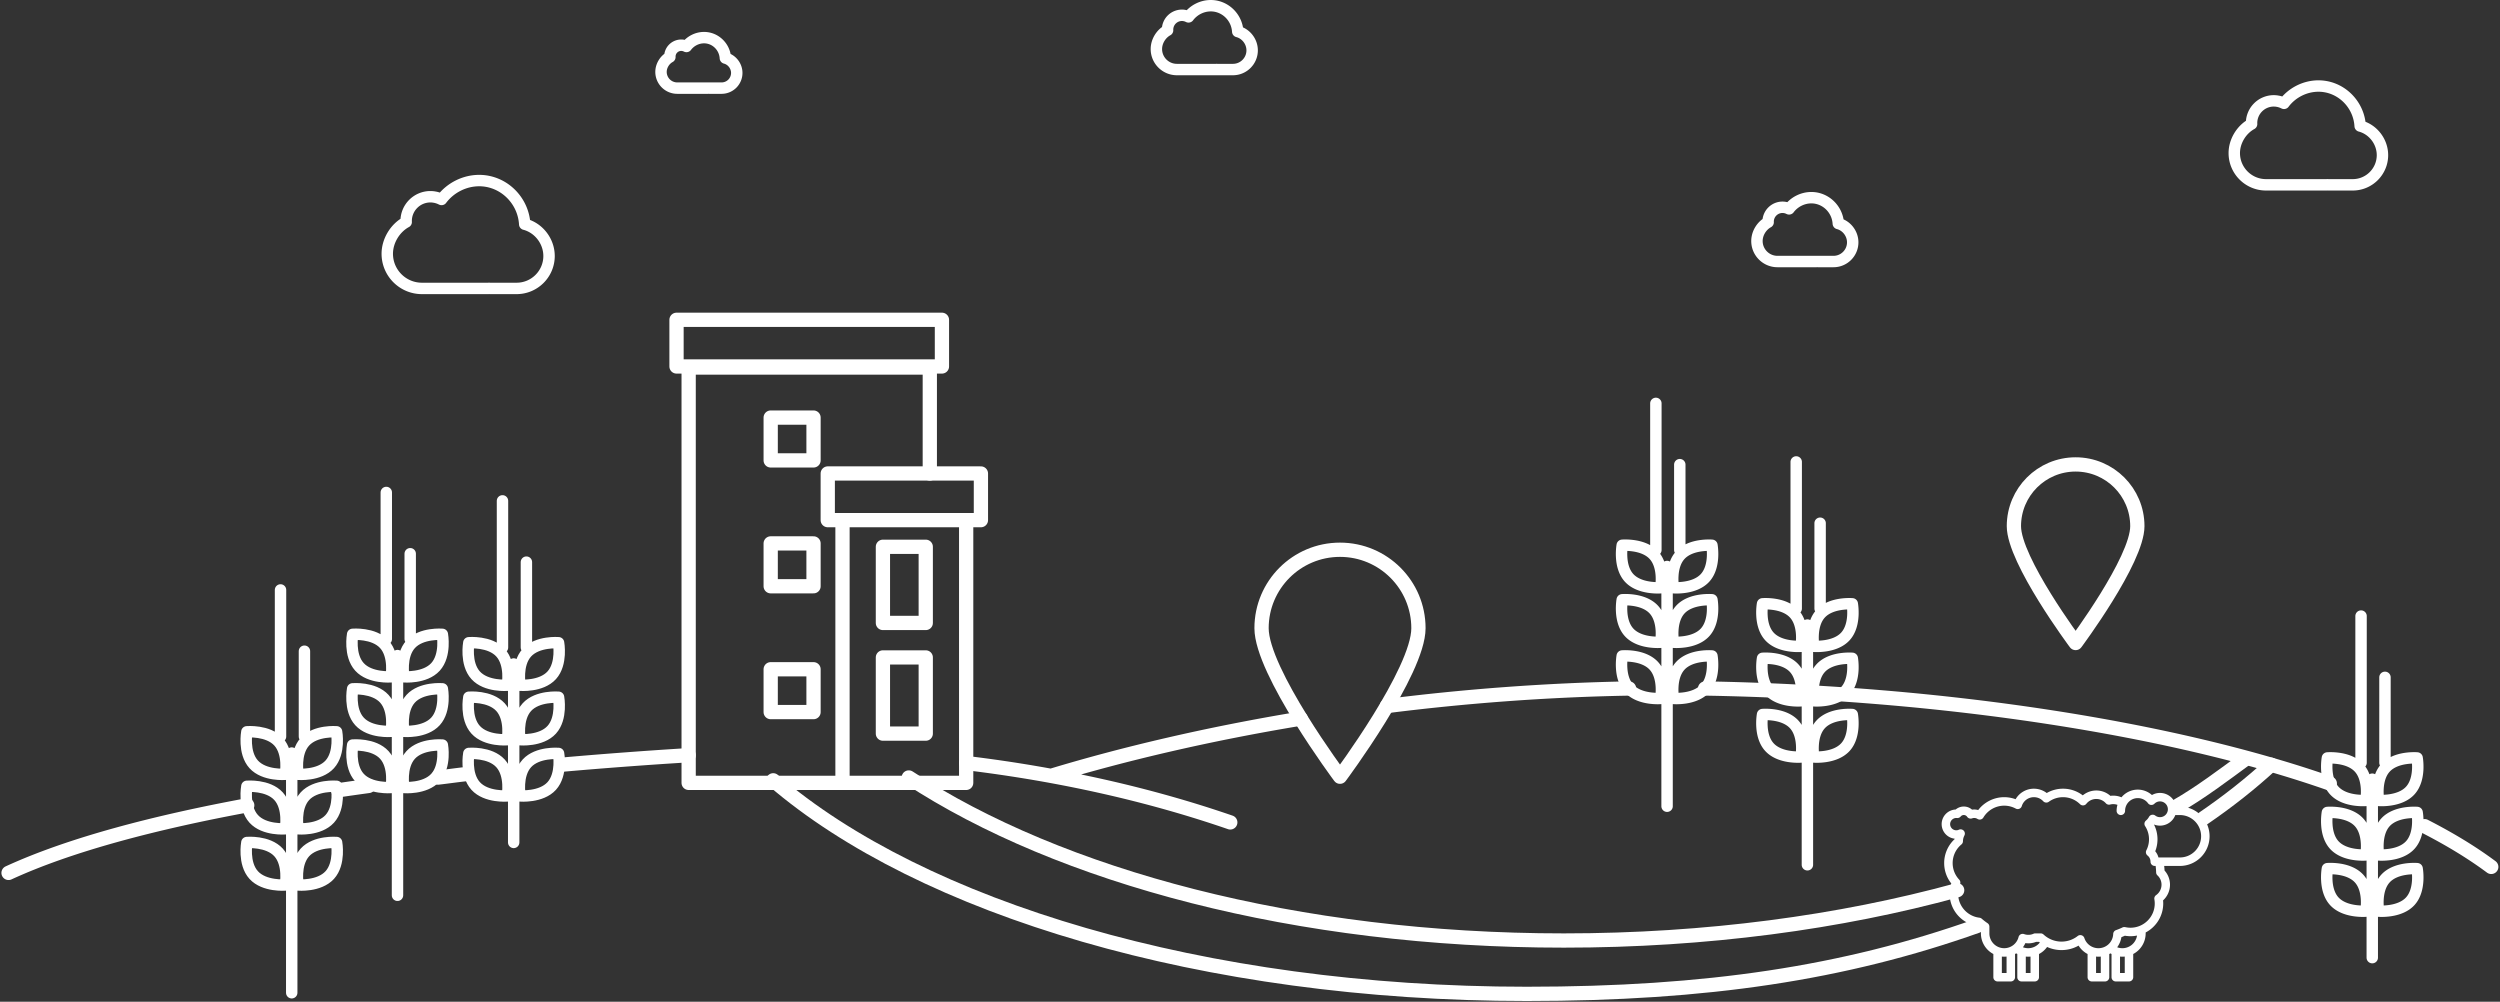 <svg width="876" height="351" xmlns="http://www.w3.org/2000/svg">
  <rect width="100%" height="100%" fill="#333333" stroke="none"/>
  <g fill="none" fill-rule="evenodd">
    <path d="M97.613 259.908c3.729 4.108 2.393 11.398 2.393 11.398s-7.386.628-11.112-3.479c-3.73-4.112-2.393-11.402-2.393-11.402s7.381-.625 11.112 3.483zM106.831 259.908c-3.729 4.108-2.392 11.398-2.392 11.398s7.386.628 11.112-3.479c3.73-4.112 2.394-11.402 2.394-11.402s-7.387-.625-11.114 3.483zM97.613 279.003c3.729 4.109 2.393 11.4 2.393 11.4s-7.386.627-11.112-3.482c-3.73-4.107-2.393-11.397-2.393-11.397s7.381-.628 11.112 3.479zM106.831 279.003c-3.729 4.109-2.392 11.4-2.392 11.4s7.386.627 11.112-3.482c3.73-4.107 2.394-11.397 2.394-11.397s-7.387-.628-11.114 3.479zM97.613 298.699c3.729 4.106 2.393 11.397 2.393 11.397s-7.386.627-11.112-3.482c-3.73-4.107-2.393-11.397-2.393-11.397s7.381-.626 11.112 3.482zM106.831 298.699c-3.729 4.106-2.392 11.397-2.392 11.397s7.386.627 11.112-3.482c3.73-4.107 2.394-11.397 2.394-11.397s-7.387-.626-11.114 3.482zM98.296 258.083v-51.372M106.677 258.083v-29.904M102.221 263.866v83.993M134.674 225.755c3.729 4.107 2.392 11.398 2.392 11.398s-7.385.629-11.112-3.479c-3.73-4.112-2.393-11.402-2.393-11.402s7.381-.625 11.113 3.483zM143.891 225.755c-3.729 4.107-2.392 11.398-2.392 11.398s7.385.629 11.112-3.479c3.729-4.112 2.394-11.402 2.394-11.402s-7.386-.625-11.114 3.483zM134.674 244.85c3.729 4.11 2.392 11.399 2.392 11.399s-7.385.628-11.112-3.482c-3.73-4.106-2.393-11.396-2.393-11.396s7.381-.63 11.113 3.479zM143.891 244.85c-3.729 4.11-2.392 11.399-2.392 11.399s7.385.628 11.112-3.482c3.729-4.106 2.394-11.396 2.394-11.396s-7.386-.63-11.114 3.479zM134.674 264.546c3.729 4.106 2.392 11.396 2.392 11.396s-7.385.627-11.112-3.482c-3.73-4.106-2.393-11.396-2.393-11.396s7.381-.626 11.113 3.482zM143.891 264.546c-3.729 4.106-2.392 11.396-2.392 11.396s7.385.627 11.112-3.482c3.729-4.106 2.394-11.396 2.394-11.396s-7.386-.626-11.114 3.482zM135.356 223.931v-51.375M143.737 223.931v-29.907M139.282 229.714v83.992M175.389 228.7c3.729 4.107 2.393 11.398 2.393 11.398s-7.386.629-11.113-3.479c-3.729-4.111-2.392-11.402-2.392-11.402s7.381-.625 11.112 3.483zM184.607 228.7c-3.729 4.107-2.392 11.398-2.392 11.398s7.386.629 11.112-3.479c3.73-4.111 2.394-11.402 2.394-11.402s-7.386-.625-11.114 3.483zM175.389 247.795c3.729 4.11 2.393 11.399 2.393 11.399s-7.386.628-11.113-3.482c-3.729-4.106-2.392-11.396-2.392-11.396s7.381-.629 11.112 3.479zM184.607 247.795c-3.729 4.11-2.392 11.399-2.392 11.399s7.386.628 11.112-3.482c3.73-4.106 2.394-11.396 2.394-11.396s-7.386-.629-11.114 3.479zM175.389 267.491c3.729 4.106 2.393 11.396 2.393 11.396s-7.386.627-11.113-3.482c-3.729-4.106-2.392-11.396-2.392-11.396s7.381-.626 11.112 3.482zM184.607 267.491c-3.729 4.106-2.392 11.396-2.392 11.396s7.386.627 11.112-3.482c3.73-4.106 2.394-11.396 2.394-11.396s-7.386-.626-11.114 3.482zM176.072 226.876v-51.375M184.453 226.876V196.97M179.998 232.659v62.524" stroke="#FFF" stroke-width="4" stroke-linecap="round" stroke-linejoin="round"/>
    <path d="M849.566 289.491c8.857 4.527 16.682 9.295 23.364 14.266M597.473 241.251c84.639 1.464 164.645 14.241 218.884 33.277M485.952 247.401c27.048-3.417 55.583-5.624 84.862-6.15M368.256 271.869c25.391-7.695 55.055-14.696 87.515-20.066M338.544 267.368c33.386 4.029 64.599 11.159 92.542 20.799M196.667 267.964a1696.214 1696.214 0 0144.637-3.342M153.5 272.46c3.662-.43 6.416-.842 10.029-1.236M118.481 276.913c3.553-.523 7.11-1.029 10.665-1.517M3 305.862c21.709-9.998 51.522-17.721 83.626-23.679" stroke="#FFF" stroke-width="5" stroke-linecap="round" stroke-linejoin="round"/>
    <path d="M579.535 194.546c3.729 4.107 2.392 11.398 2.392 11.398s-7.385.628-11.112-3.479c-3.729-4.113-2.393-11.402-2.393-11.402s7.382-.626 11.113 3.483zM588.753 194.546c-3.729 4.107-2.392 11.398-2.392 11.398s7.385.628 11.112-3.479c3.729-4.113 2.394-11.402 2.394-11.402s-7.387-.626-11.114 3.483zM579.535 213.64c3.729 4.11 2.392 11.4 2.392 11.4s-7.385.627-11.112-3.482c-3.729-4.107-2.393-11.396-2.393-11.396s7.382-.63 11.113 3.478zM588.753 213.64c-3.729 4.11-2.392 11.4-2.392 11.4s7.385.627 11.112-3.482c3.729-4.107 2.394-11.396 2.394-11.396s-7.387-.63-11.114 3.478zM579.535 233.336c3.729 4.106 2.392 11.397 2.392 11.397s-7.385.627-11.112-3.482c-3.729-4.107-2.393-11.397-2.393-11.397s7.382-.626 11.113 3.482zM588.753 233.336c-3.729 4.106-2.392 11.397-2.392 11.397s7.385.627 11.112-3.482c3.729-4.107 2.394-11.397 2.394-11.397s-7.387-.626-11.114 3.482zM580.219 192.721v-51.372M588.599 192.721v-29.906M584.144 198.504v83.993M628.707 215.064c3.729 4.108 2.392 11.398 2.392 11.398s-7.386.629-11.112-3.479c-3.73-4.111-2.393-11.402-2.393-11.402s7.381-.625 11.113 3.483zM637.926 215.064c-3.729 4.108-2.393 11.398-2.393 11.398s7.386.629 11.113-3.479c3.729-4.111 2.394-11.402 2.394-11.402s-7.387-.625-11.114 3.483zM628.707 234.159c3.729 4.109 2.392 11.399 2.392 11.399s-7.386.628-11.112-3.482c-3.73-4.106-2.393-11.397-2.393-11.397s7.381-.629 11.113 3.48zM637.926 234.159c-3.729 4.109-2.393 11.399-2.393 11.399s7.386.628 11.113-3.482c3.729-4.106 2.394-11.397 2.394-11.397s-7.387-.629-11.114 3.48zM628.707 253.855c3.729 4.107 2.392 11.397 2.392 11.397s-7.386.627-11.112-3.482c-3.73-4.106-2.393-11.397-2.393-11.397s7.381-.627 11.113 3.482zM637.926 253.855c-3.729 4.107-2.393 11.397-2.393 11.397s7.386.627 11.113-3.482c3.729-4.106 2.394-11.397 2.394-11.397s-7.387-.627-11.114 3.482zM629.39 213.239v-51.374M637.77 213.239v-29.905M633.315 219.022v83.993M826.633 269.071c3.729 4.108 2.393 11.398 2.393 11.398s-7.386.629-11.113-3.479c-3.729-4.111-2.393-11.402-2.393-11.402s7.381-.625 11.113 3.483zM835.85 269.071c-3.729 4.108-2.392 11.398-2.392 11.398s7.386.629 11.112-3.479c3.73-4.111 2.394-11.402 2.394-11.402s-7.386-.625-11.114 3.483zM826.633 288.167c3.729 4.109 2.393 11.399 2.393 11.399s-7.386.627-11.113-3.482c-3.729-4.106-2.393-11.397-2.393-11.397s7.381-.629 11.113 3.48zM835.85 288.167c-3.729 4.109-2.392 11.399-2.392 11.399s7.386.627 11.112-3.482c3.73-4.106 2.394-11.397 2.394-11.397s-7.386-.629-11.114 3.48zM826.633 307.862c3.729 4.107 2.393 11.397 2.393 11.397s-7.386.627-11.113-3.482c-3.729-4.106-2.393-11.396-2.393-11.396s7.381-.627 11.113 3.481zM835.85 307.862c-3.729 4.107-2.392 11.397-2.392 11.397s7.386.627 11.112-3.482c3.73-4.106 2.394-11.396 2.394-11.396s-7.386-.627-11.114 3.481zM827.314 267.247v-51.374M835.695 267.247v-29.905M831.241 273.03v62.524M183.863 78.573c-.498-8.508-7.51-15.303-15.957-15.303-5.13 0-10.099 2.514-13.182 6.62-.068-.037-.142-.06-.216-.097a10.082 10.082 0 00-.568-.254c-.108-.041-.216-.078-.327-.12a11.634 11.634 0 00-.581-.18c-.11-.028-.217-.06-.329-.083a9.374 9.374 0 00-.647-.115 2.812 2.812 0 00-.289-.047 9.54 9.54 0 00-.948-.055c-4.692 0-8.502 3.815-8.502 8.502 0 .12.002.24.012.355v.005c-3.93 2.146-6.628 6.63-6.628 11.123 0 6.694 5.442 12.138 12.137 12.138h23.154c.097 0 .194-.005.296-.014l.055-.01.13.01c.097.009.193.014.29.014h9.264c6.265 0 11.362-5.098 11.362-11.363-.001-5.184-3.617-9.839-8.526-11.126zM254.171 20.35c-.233-3.984-3.517-7.165-7.472-7.165-2.401 0-4.728 1.176-6.171 3.1-.032-.018-.066-.028-.101-.046a4.06 4.06 0 00-.267-.118l-.153-.057a4.535 4.535 0 00-.272-.084c-.052-.014-.102-.028-.154-.039-.099-.02-.2-.039-.303-.055-.043-.008-.089-.017-.135-.02a3.984 3.984 0 00-4.42 4.121v.002c-1.84 1.005-3.104 3.104-3.104 5.208a5.688 5.688 0 005.682 5.683h10.842c.045 0 .091-.003.139-.007l.026-.004.06.004c.045.004.091.007.137.007h4.337a5.327 5.327 0 005.32-5.32c0-2.429-1.692-4.608-3.991-5.21zM827.004 44.163c-.456-7.792-6.879-14.017-14.616-14.017-4.698 0-9.25 2.303-12.073 6.063-.062-.033-.13-.055-.197-.089a9.886 9.886 0 00-.521-.232l-.299-.109a9.432 9.432 0 00-.532-.165c-.102-.025-.198-.055-.302-.076a8.415 8.415 0 00-.593-.105 2.443 2.443 0 00-.265-.042 8.557 8.557 0 00-.869-.051c-4.298 0-7.787 3.494-7.787 7.787 0 .11.002.221.011.326v.004c-3.599 1.965-6.071 6.072-6.071 10.188 0 6.132 4.985 11.118 11.116 11.118h21.21c.089 0 .178-.004.271-.013l.051-.009.118.009c.089.009.178.013.267.013h8.484c5.738 0 10.408-4.669 10.408-10.407-.002-4.75-3.315-9.014-7.811-10.193zM644.142 78.328c-.295-5.035-4.445-9.058-9.445-9.058-3.036 0-5.978 1.488-7.802 3.918-.041-.021-.084-.035-.127-.057a5.135 5.135 0 00-.337-.15 5.998 5.998 0 00-.537-.177c-.066-.016-.128-.035-.195-.049a5.765 5.765 0 00-.383-.068 1.797 1.797 0 00-.171-.027 5.037 5.037 0 00-5.594 5c0 .07.001.143.007.21v.003c-2.326 1.27-3.923 3.924-3.923 6.583 0 3.962 3.222 7.185 7.184 7.185h13.706c.057 0 .115-.002.175-.008l.033-.006.076.006c.058.006.115.008.172.008h5.482c3.708 0 6.726-3.018 6.726-6.725 0-3.071-2.141-5.826-5.047-6.588zM433.703 11.058C433.408 6.023 429.258 2 424.258 2c-3.036 0-5.978 1.488-7.802 3.918-.041-.021-.084-.035-.127-.057a5.135 5.135 0 00-.337-.15 5.998 5.998 0 00-.537-.177c-.066-.016-.128-.035-.195-.049a5.765 5.765 0 00-.383-.068 1.797 1.797 0 00-.171-.027 5.037 5.037 0 00-5.594 5c0 .07.001.143.007.21v.003c-2.326 1.27-3.923 3.924-3.923 6.583 0 3.962 3.222 7.185 7.184 7.185h13.706c.057 0 .115-.002.175-.008l.033-.006.076.006c.058.006.115.008.172.008h5.482c3.708 0 6.726-3.018 6.726-6.725-.001-3.072-2.142-5.827-5.047-6.588z" stroke="#FFF" stroke-width="4" stroke-linecap="round" stroke-linejoin="round"/>
    <path stroke="#FFF" stroke-width="5" stroke-linecap="round" stroke-linejoin="round" d="M330.054 112.059h-93v16.35h93zM295.212 274.317h-53.908V128.781h84.5v37.125"/>
    <path stroke="#FFF" stroke-width="5" stroke-linecap="round" stroke-linejoin="round" d="M343.712 165.907h-53.667v16.35h53.667zM338.545 182.257h-43.333v92.061h43.333zM285.06 146.317h-15.01v15.01h15.01zM285.06 190.412h-15.01v15.01h15.01zM285.06 234.507h-15.01v15.01h15.01z"/>
    <path stroke="#FFF" stroke-width="5" stroke-linecap="round" stroke-linejoin="round" d="M324.383 191.588h-15.01v26.699h15.01zM324.383 230.365h-15.01v26.699h15.01zM692.79 324.453c-46.56 16.507-94.672 23.8-157.824 23.8-113.334 0-212.126-30.166-264.034-74.83M795.815 267.964c-7.086 6.525-15.014 12.795-23.728 18.753"/>
    <path d="M685.792 311.94c-40.99 11.238-87.936 17.619-137.827 17.619-93.43 0-176.534-22.381-229.53-57.13M786.756 266.007c-6.999 5.141-16.032 11.98-24.237 16.618" stroke="#FFF" stroke-width="5" stroke-linecap="round" stroke-linejoin="round"/>
    <path d="M763.836 282.625h-1.318a5.743 5.743 0 00-5.654-4.785c-1.004 0-1.97.257-2.82.74a7.472 7.472 0 00-4.958-1.898 7.418 7.418 0 00-5.725 2.695 7.398 7.398 0 00-3.874-.511 7.433 7.433 0 00-9.68-.172 11.37 11.37 0 00-6.932-2.335c-2.02 0-3.967.521-5.695 1.516a7.456 7.456 0 00-4.492-1.516 7.393 7.393 0 00-6.423 3.689 11.468 11.468 0 00-3.992-.718c-3.577 0-6.959 1.702-9.112 4.513a5.12 5.12 0 00-2.148-.141 4.386 4.386 0 00-5.737-.051 5.136 5.136 0 00-4.922 5.126 5.142 5.142 0 004.555 5.101c-.007.055-.014.109-.019.166a11.428 11.428 0 00-3.65 8.387c0 2.604.875 5.099 2.483 7.12a11.388 11.388 0 00-.572 3.587c0 5.648 4.112 10.433 9.638 11.314.426.357.869.703 1.323 1.032v1.579a8.167 8.167 0 004.359 7.217v8.136c0 .821.666 1.486 1.487 1.486h4.628c.821 0 1.486-.665 1.486-1.486v-8.134c.135-.071.267-.146.396-.224.13.077.263.15.396.222v8.136c0 .821.665 1.486 1.485 1.486h4.632c.821 0 1.485-.665 1.485-1.486v-8.13a8.15 8.15 0 002.836-2.472 12.146 12.146 0 005.047 1.096c2.13 0 4.17-.539 5.986-1.568a8.14 8.14 0 003.151 2.942v8.132c0 .821.664 1.486 1.485 1.486h4.628c.82 0 1.487-.665 1.487-1.486v-8.123c.139-.072.275-.148.409-.229.126.076.254.148.385.216v8.136c0 .821.666 1.486 1.487 1.486h4.629c.821 0 1.486-.665 1.486-1.486v-8.136a8.167 8.167 0 004.359-7.217v-.326c3.654-1.917 6.153-5.747 6.153-10.152 0-.36-.019-.727-.054-1.092a7.443 7.443 0 002.429-5.491 7.453 7.453 0 00-1.911-4.971 25.243 25.243 0 00-.131-1.606h5.506c5.735 0 10.401-4.665 10.401-10.401.003-5.734-4.663-10.399-10.398-10.399zm-60.735 58.307h-1.654v-5.75c.271.028.547.042.826.042.279 0 .555-.019.828-.046v5.754zm8.395 0h-1.657v-5.752c.274.028.551.044.83.044.278 0 .555-.016.828-.043l-.001 5.751zm-.827-8.681a5.15 5.15 0 01-1.833-.335 8.03 8.03 0 00.854-1.449 7.364 7.364 0 003.757-.435h1.04c.089.075.181.147.272.219a5.174 5.174 0 01-4.09 2zm25.448 8.681h-1.656v-5.754c.273.027.549.046.828.046.28 0 .556-.016.828-.042v5.75zm8.396 0h-1.657v-5.752a8.19 8.19 0 001.657.002v5.75zm-.828-8.681c-.636 0-1.25-.115-1.827-.331a8.136 8.136 0 001.483-3.533c.41-.16.814-.331 1.211-.514.659.115 1.324.176 1.983.176.781 0 1.543-.08 2.28-.229a5.191 5.191 0 01-5.13 4.431zm-47.253-8.769a21.279 21.279 0 01-2.029-1.562 1.49 1.49 0 00-.802-.355 8.483 8.483 0 01-7.479-8.426c0-1.148.226-2.262.669-3.309a1.486 1.486 0 00-.284-1.598 8.457 8.457 0 01-2.296-5.801 8.474 8.474 0 013.074-6.536 1.49 1.49 0 00.538-1.126 4.398 4.398 0 01.5-1.997 1.487 1.487 0 00-1.944-2.034 2.117 2.117 0 01-.895.198 2.16 2.16 0 01-2.158-2.158 2.161 2.161 0 012.385-2.145 1.49 1.49 0 001.311-.533 1.416 1.416 0 012.262.099c.384.562 1.1.789 1.737.557a2.136 2.136 0 011.884.197 1.486 1.486 0 002.071-.497 8.531 8.531 0 017.296-4.151 8.5 8.5 0 014.035 1.018 1.487 1.487 0 002.127-.864 4.435 4.435 0 014.254-3.126c1.248 0 2.405.503 3.257 1.419a1.488 1.488 0 001.96.19 8.422 8.422 0 014.97-1.609c2.248 0 4.366.871 5.966 2.453a1.491 1.491 0 002.213-.135 4.432 4.432 0 013.495-1.693c1.273 0 2.489.548 3.336 1.502.369.418.942.593 1.482.453a4.456 4.456 0 012.593.107 7.504 7.504 0 00-.302 2.091 1.485 1.485 0 102.972 0 4.453 4.453 0 014.456-4.456c1.424 0 2.729.656 3.58 1.803a1.486 1.486 0 002.244.165 2.745 2.745 0 011.952-.81 2.763 2.763 0 012.745 3.065l-.012.091a2.765 2.765 0 01-2.733 2.366 2.725 2.725 0 01-1.661-.562 1.488 1.488 0 00-2.202.472c-.268.49-.623.923-1.055 1.284a1.485 1.485 0 00-.293 1.948 8.458 8.458 0 011.257 5.935 8.403 8.403 0 01-.82 2.521 1.486 1.486 0 00.402 1.841 2.744 2.744 0 011.051 2.163c0 .821.666 1.486 1.487 1.486h.302c.098.751.161 1.509.178 2.267.009.4.178.78.471 1.054a4.413 4.413 0 011.418 3.258 4.469 4.469 0 01-1.895 3.646 1.483 1.483 0 00-.609 1.47c.086.493.129.986.129 1.467 0 4.681-3.808 8.488-8.488 8.488a8.596 8.596 0 01-1.853-.205 1.49 1.49 0 00-.97.113c-.72.349-1.475.66-2.245.928-.58.201-.977.736-1 1.351a5.165 5.165 0 01-5.181 4.99 5.176 5.176 0 01-4.927-3.567 1.486 1.486 0 00-2.329-.707 9.12 9.12 0 01-5.68 1.96 9.186 9.186 0 01-6.287-2.479 1.492 1.492 0 00-1.013-.399h-1.902c-.207 0-.413.044-.603.129a4.453 4.453 0 01-3.305.12 1.487 1.487 0 00-1.941 1.035 5.179 5.179 0 01-5.027 3.908 5.193 5.193 0 01-5.188-5.187v-2.352a1.475 1.475 0 00-.651-1.229zm67.404-23.029h-7.514a5.694 5.694 0 00-1.129-2.176 11.39 11.39 0 00.794-4.191c0-1.807-.423-3.573-1.233-5.17l.008-.009c.663.265 1.372.4 2.103.4a5.743 5.743 0 005.364-3.71h1.609c4.096 0 7.428 3.332 7.428 7.428s-3.334 7.428-7.43 7.428z" fill="#FFF" fill-rule="nonzero"/>
    <path d="M497.023 220.121c0 15.181-27.488 52.041-27.488 52.041s-27.488-36.86-27.488-52.041c0-15.182 12.307-27.488 27.488-27.488s27.488 12.306 27.488 27.488zM748.925 184.364c0 11.945-21.628 40.948-21.628 40.948s-21.629-29.003-21.629-40.948 9.684-21.629 21.629-21.629c11.944 0 21.628 9.684 21.628 21.629z" stroke="#FFF" stroke-width="5" stroke-linecap="round" stroke-linejoin="round"/>
  </g>
</svg>
